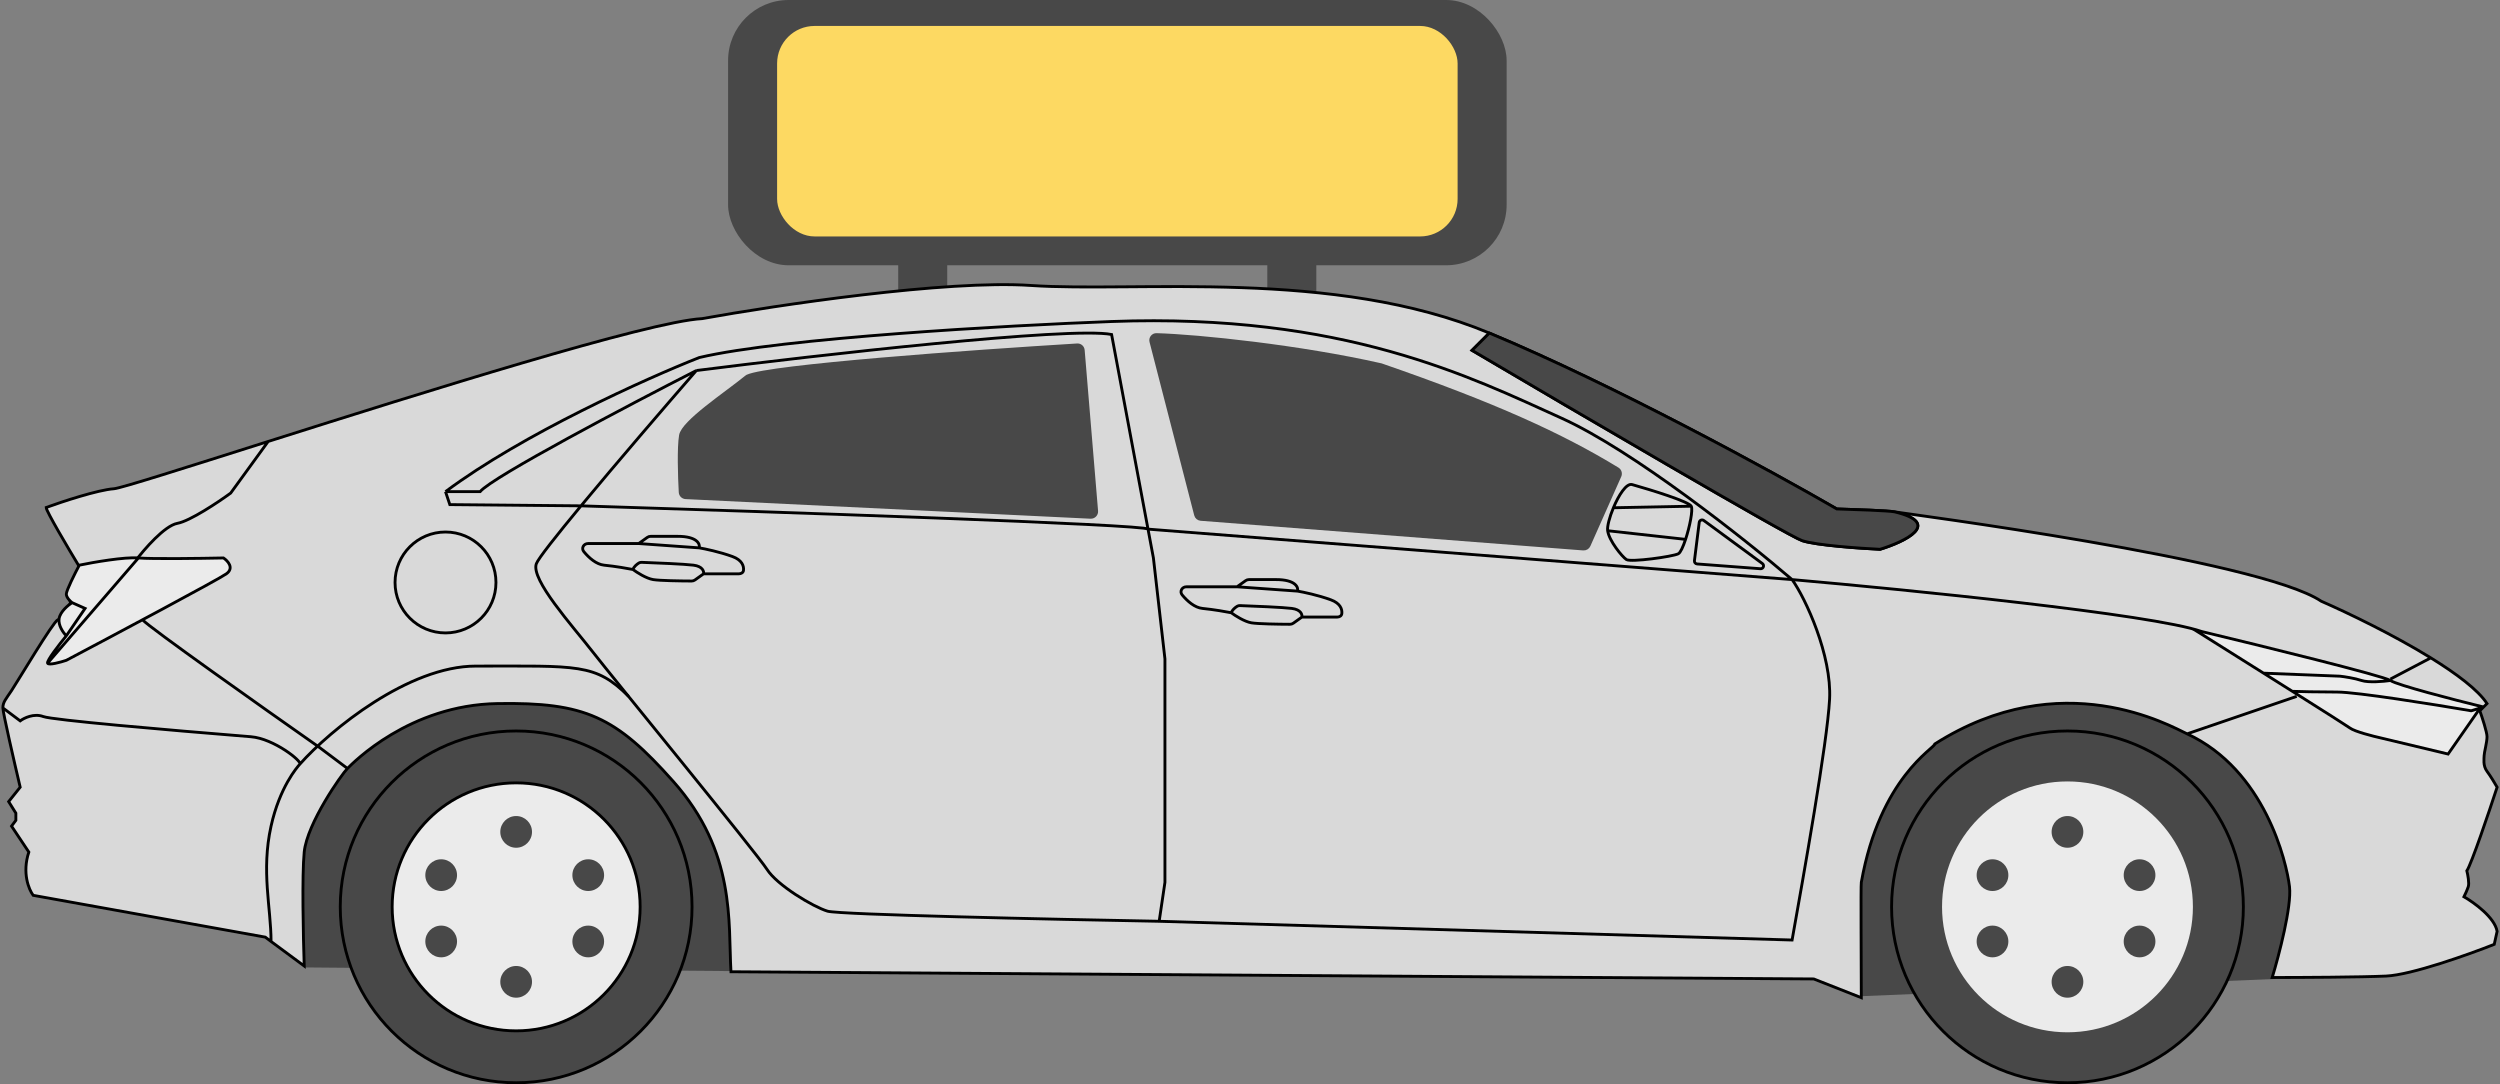 <?xml version="1.0" encoding="UTF-8"?> <svg xmlns="http://www.w3.org/2000/svg" width="867" height="376" viewBox="0 0 867 376" fill="none"><rect x="0" y="0" width="867" height="376" fill="#808080" stroke="none"/><path d="M103.5 237H279.5V337L105.5 335.5L103.5 237Z" fill="#484848"></path><path d="M635.5 237H811.5L789 339.5L645 345.5L635.5 237Z" fill="#484848"></path><rect x="252.5" width="270" height="92" rx="21" fill="#484848"></rect><rect x="269.5" y="9" width="236" height="73" rx="13" fill="#FDD962"></rect><rect x="311.5" y="85" width="17" height="20" fill="#484848"></rect><rect x="439.5" y="85" width="17" height="20" fill="#484848"></rect><path d="M16 176C21.5 174 33.9 169.9 39.5 169.5C41.942 169.326 64.044 162.273 93 153.1C147.037 135.982 224.944 111.477 243.5 110.5C269.333 105.833 328.3 97 357.5 99C394 101.5 462.5 93 516.5 115.5C559.7 133.5 614.833 163.667 637 176.5C642.833 176.667 655 177.1 657 177.5C659.5 178 783.5 194 805 208.5C814.456 212.637 830.164 220.232 843 228.147C851.883 233.624 859.392 239.256 862.5 244L860 246.5C860.833 248.833 862.5 253.9 862.5 255.5C862.5 257.5 861.5 261 861.5 262C861.5 263 861 265.5 862.5 267.5C863.7 269.1 865.333 271.833 866 273C863.167 281.667 857.1 299.6 855.5 302C855.833 303.333 856.4 306.3 856 307.5C855.6 308.7 854.833 310.333 854.5 311C858 313 865.2 318.2 866 323L865 327.5C856.167 331 836.3 338.1 827.5 338.5C818.7 338.9 797.5 339 788 339C790.333 331.333 794.8 314.3 794 307.5C793 299 785.5 267 758.5 254.5C752.765 251.845 715 230 671 258C671 259.5 652 269.5 645.5 306C645.29 307.181 645.5 333.167 645.5 346L629 339.5L253.5 337C252.5 319.833 255.278 295.5 233.5 271C213.5 248.5 203 243.5 172.5 244C142 244.5 122.5 264.5 120.5 266.5C118.5 268.5 106.5 285.5 105.5 295.5C104.7 303.5 105.167 325 105.5 335L94 326.5L92 325L11.5 310.5C10 308.5 7.6 302.7 10 295.5L4 286.5L5.5 284.5V282L3 278L7 273C5 264.5 1 247.1 1 245.5C1 243.5 2 242.5 4 239.5C6 236.5 18.5 215.5 20 215C21.2 214.6 23.5 210.833 24.5 209C24.167 208.167 23.5 206.3 23.5 205.5C23.5 204.7 26.167 199.167 27.5 196.5C23.667 190.167 16 177.2 16 176Z" fill="#D9D9D9"></path><path d="M516.5 115.5C462.5 93 394 101.5 357.5 99C328.3 97 269.333 105.833 243.5 110.5C224.944 111.477 147.037 135.982 93 153.1M516.5 115.5C559.7 133.5 614.833 163.667 637 176.5C642.833 176.667 655 177.1 657 177.5M516.5 115.5L510.5 121.5C546.667 142.833 620.2 185.9 625 187.5C629.8 189.1 645 190.167 652 190.5C660.667 187.833 673.8 181.5 657 177.5M657 177.5C659.5 178 783.5 194 805 208.5C814.456 212.637 830.164 220.232 843 228.147M758.5 254.5C785.5 267 793 299 794 307.5C794.8 314.3 790.333 331.333 788 339C797.5 339 818.7 338.9 827.5 338.5C836.3 338.1 856.167 331 865 327.5L866 323C865.2 318.2 858 313 854.5 311C854.833 310.333 855.6 308.7 856 307.5C856.4 306.3 855.833 303.333 855.5 302C857.1 299.6 863.167 281.667 866 273C865.333 271.833 863.7 269.1 862.5 267.5C861 265.5 861.5 263 861.5 262C861.5 261 862.5 257.5 862.5 255.5C862.5 253.9 860.833 248.833 860 246.5L862.5 244C859.392 239.256 851.883 233.624 843 228.147M758.5 254.5C752.765 251.845 715 230 671 258C671 259.5 652 269.5 645.5 306C645.29 307.181 645.5 333.167 645.5 346L629 339.5L253.5 337C252.5 319.833 255.278 295.5 233.5 271C213.5 248.5 203 243.5 172.5 244C142 244.5 122.5 264.5 120.5 266.5M758.5 254.5L796.5 241.5M120.5 266.5C118.5 268.5 106.5 285.5 105.5 295.5C104.7 303.5 105.167 325 105.5 335L94 326.5M120.5 266.5L110.5 259C91 245.333 51.5 217.4 49.5 215M94 326.5L92 325L11.5 310.5C10 308.5 7.6 302.7 10 295.5L4 286.5L5.5 284.5V282L3 278L7 273C5 264.5 1 247.1 1 245.5M94 326.5C94 314.833 90.529 302.119 94 286.5C97 273 103 266.125 104 265M1 245.5C1 243.5 2 242.5 4 239.5C6 236.5 18.5 215.5 20 215C21.2 214.6 23.5 210.833 24.5 209C24.167 208.167 23.5 206.3 23.5 205.5C23.5 204.7 26.167 199.167 27.5 196.5C23.667 190.167 16 177.2 16 176C21.5 174 33.9 169.9 39.5 169.5C41.942 169.326 64.044 162.273 93 153.1M1 245.5L7 250C8.333 249 11.8 247.3 15 248.5C18.2 249.7 57 253.074 87 255.5C95 256.147 104.84 264.055 104 265M93 153.1L80 171C75.667 174.167 65.9 180.7 61.5 181.5C57.1 182.3 50 190.5 47 194.5M843 228.147L829 235.5M104 265C114.667 253 141.745 231 165 231C200.5 231 206.5 230 218 241.5" stroke="black"></path><path d="M241.5 128.5C283.5 123.167 371.1 113.2 385.5 116L398.129 183.5M241.5 128.5C218.333 140.333 170.9 165.3 166.5 170.5H154.5M241.5 128.5C230.917 140.666 213.912 160.439 201.5 175.425M402 319.5L404 306V228.5L400 193.5L398.129 183.5M402 319.5C365.333 318.833 291 317.2 287 316C282 314.5 269.5 307 266 301.5C262.5 296 212.5 235 205.5 226C198.5 217 184 201 186 195.5C186.65 193.711 192.997 185.691 201.5 175.425M402 319.5L621.5 326C625.5 303.5 633.7 257.7 634.5 242.5C635.3 227.3 626.167 207.5 621.5 201M154.5 170.5L156 175L201.5 175.425M154.5 170.5C181.3 150.5 224.333 131.167 242.5 124C271.3 117.2 349.833 112.833 385.5 111.5C466 108.5 510.5 131 541.5 145C566.3 156.2 605.167 187 621.5 201M201.5 175.425C266.919 177.456 397.832 181.914 398.129 183.5M398.129 183.5L621.5 201M621.5 201C661.333 204.5 746.3 213 763.5 219" stroke="black"></path><path d="M637 176.5C614.833 163.667 559.7 133.5 516.5 115.5L510.5 121.5C546.667 142.833 620.2 185.9 625 187.5C629.8 189.1 645 190.167 652 190.5C660.667 187.833 673.8 181.5 657 177.5C655 177.1 642.833 176.667 637 176.5Z" fill="#484848" stroke="black"></path><path d="M27.5 196C32.333 195 43.2 193.1 48 193.5C52.8 193.9 69.667 193.667 77.5 193.5C79 194.5 81.3 197 78.5 199C75.7 201 40.333 219.833 23 229C21 229.667 16.9 230.8 16.5 230C16.1 229.2 20.667 223.333 23 220.5C22 219.5 20.1 216.9 20.5 214.5C20.9 212.1 23.667 209.833 25 209C24.333 208.5 23 207.2 23 206C23 204.8 26 198.833 27.5 196Z" fill="#EBEBEB"></path><path d="M48 193.5C43.2 193.1 32.333 195 27.5 196C26 198.833 23 204.8 23 206C23 207.2 24.333 208.5 25 209M48 193.5C52.8 193.9 69.667 193.667 77.5 193.5C79 194.5 81.3 197 78.5 199C75.7 201 40.333 219.833 23 229C21 229.667 16.9 230.8 16.5 230M48 193.5L16.5 230M16.5 230C16.1 229.2 20.667 223.333 23 220.5M23 220.5C22 219.5 20.1 216.9 20.5 214.5C20.9 212.1 23.667 209.833 25 209M23 220.5L29.5 211L25 209" stroke="black"></path><path d="M763.5 219C784.333 224 826.6 234.4 829 236C831.4 237.6 851 242.667 860.5 245L860.115 245.552L849 261.5L826 256C823 255.333 816.6 253.7 815 252.5C814.218 251.913 805.596 246.443 795 239.757C791.793 237.734 788.406 235.6 785 233.455C776.641 228.193 768.173 222.874 762 219H763.5Z" fill="#EBEBEB"></path><path d="M829 236C826.6 234.4 784.333 224 763.5 219H762C768.173 222.874 776.641 228.193 785 233.455M829 236C831.4 237.6 851 242.667 860.5 245L860.115 245.552M829 236C826.667 236.333 821.4 236.8 819 236C816.6 235.2 813 234.667 811.5 234.5L785 233.455M785 233.455C788.406 235.6 791.793 237.734 795 239.757M860.115 245.552L849 261.5L826 256C823 255.333 816.6 253.7 815 252.5C814.218 251.913 805.596 246.443 795 239.757M860.115 245.552L857 246.5C844.333 244.333 817.3 240 810.5 240C803.7 240 797.333 239.838 795 239.757" stroke="black"></path><circle cx="154.5" cy="202" r="17.5" stroke="black"></circle><path d="M427 212.5C425.333 212.167 421 211.4 417 211C414.302 210.73 411.756 208.474 409.975 206.318C408.997 205.134 409.911 203.5 411.446 203.5H429M427 212.5C428.333 213.5 431.6 215.6 434 216C436.269 216.378 443.481 216.488 447.361 216.499C447.778 216.5 448.182 216.37 448.522 216.127L451.5 214M427 212.5C427.325 211.524 428.334 210.703 429.058 210.251C429.341 210.074 429.674 210.006 430.007 210.018C435.03 210.196 444.908 210.613 448 211C451.2 211.4 451.667 213.167 451.5 214M451.5 214H463.764C464.521 214 465.254 213.572 465.343 212.819C465.522 211.311 464.87 209.225 461.5 208C457.1 206.4 452 205.333 450 205M450 205C450.333 203.667 449.3 201 442.5 201C437.152 201 434.34 201 433.14 201C432.723 201 432.318 201.13 431.978 201.373L429 203.5M450 205L429 203.5" stroke="black"></path><path d="M219.5 197.5C217.833 197.167 213.5 196.4 209.5 196C206.802 195.73 204.256 193.474 202.475 191.318C201.497 190.134 202.411 188.5 203.946 188.5H221.5M219.5 197.5C220.833 198.5 224.1 200.6 226.5 201C228.769 201.378 235.981 201.488 239.861 201.499C240.278 201.5 240.682 201.37 241.022 201.127L244 199M219.5 197.5C219.825 196.524 220.834 195.703 221.558 195.251C221.841 195.074 222.174 195.006 222.507 195.018C227.53 195.196 237.408 195.613 240.5 196C243.7 196.4 244.167 198.167 244 199M244 199H256.264C257.021 199 257.754 198.572 257.843 197.819C258.022 196.311 257.37 194.225 254 193C249.6 191.4 244.5 190.333 242.5 190M242.5 190C242.833 188.667 241.8 186 235 186C229.652 186 226.84 186 225.64 186C225.223 186 224.818 186.13 224.478 186.373L221.5 188.5M242.5 190L221.5 188.5" stroke="black"></path><circle cx="179" cy="314.5" r="61" fill="#484848" stroke="black"></circle><circle cx="179" cy="314.5" r="43" fill="#EBEBEB" stroke="black"></circle><circle cx="179" cy="288.5" r="5.5" fill="#484848"></circle><circle cx="204" cy="303.5" r="5.5" fill="#484848"></circle><circle cx="204" cy="326.5" r="5.5" fill="#484848"></circle><circle cx="153" cy="303.5" r="5.5" fill="#484848"></circle><circle cx="153" cy="326.5" r="5.5" fill="#484848"></circle><circle cx="179" cy="340.5" r="5.5" fill="#484848"></circle><circle cx="717" cy="314.5" r="61" fill="#484848" stroke="black"></circle><circle cx="717" cy="314.5" r="43.5" fill="#EBEBEB"></circle><circle cx="717" cy="288.5" r="5.5" fill="#484848"></circle><circle cx="742" cy="303.5" r="5.5" fill="#484848"></circle><circle cx="742" cy="326.5" r="5.5" fill="#484848"></circle><circle cx="691" cy="303.5" r="5.5" fill="#484848"></circle><circle cx="691" cy="326.5" r="5.5" fill="#484848"></circle><circle cx="717" cy="340.5" r="5.5" fill="#484848"></circle><path d="M414.643 178.616L399.144 118.499C398.818 117.233 399.77 116.003 401.077 116.041C415.73 116.461 450.821 120.113 479 126.5C518.485 140.149 541.653 150.788 561.014 162.587C561.868 163.108 562.197 164.181 561.791 165.095L551.074 189.209C550.73 189.983 549.936 190.456 549.092 190.391L416.425 180.11C415.573 180.044 414.857 179.444 414.643 178.616Z" fill="#484848" stroke="#484848"></path><path d="M236 151C236.795 146.233 251.464 136.632 258.849 130.624C258.951 130.54 259.031 130.481 259.151 130.425C266.686 126.891 337.199 121.834 373.575 119.617C374.66 119.55 375.572 120.365 375.662 121.448L380.311 177.226C380.411 178.43 379.428 179.448 378.221 179.39L237.784 172.586C236.768 172.537 235.95 171.736 235.895 170.72C235.584 165.034 235.282 155.307 236 151Z" fill="#484848" stroke="#484848"></path><path d="M586.532 175.553C585.732 173.953 572.532 169.886 566.032 168.053C564.043 167.476 561.355 171.721 559.532 176.09M586.532 175.553L559.532 176.09M586.532 175.553C587.163 176.815 586.001 182.662 584.554 187.053M557.532 184.053C558.032 187.553 562.532 193.053 564.032 194.053C565.532 195.053 580.032 193.053 582.032 192.053C582.769 191.684 583.71 189.617 584.554 187.053M557.532 184.053C557.32 182.571 558.193 179.297 559.532 176.09M557.532 184.053L584.554 187.053" stroke="black"></path><path d="M611.188 195.434L590.873 180.509C590.258 180.057 589.383 180.433 589.289 181.191L587.63 194.458C587.559 195.025 587.977 195.536 588.547 195.579L610.521 197.237C611.523 197.313 611.998 196.029 611.188 195.434Z" stroke="black"></path></svg> 
